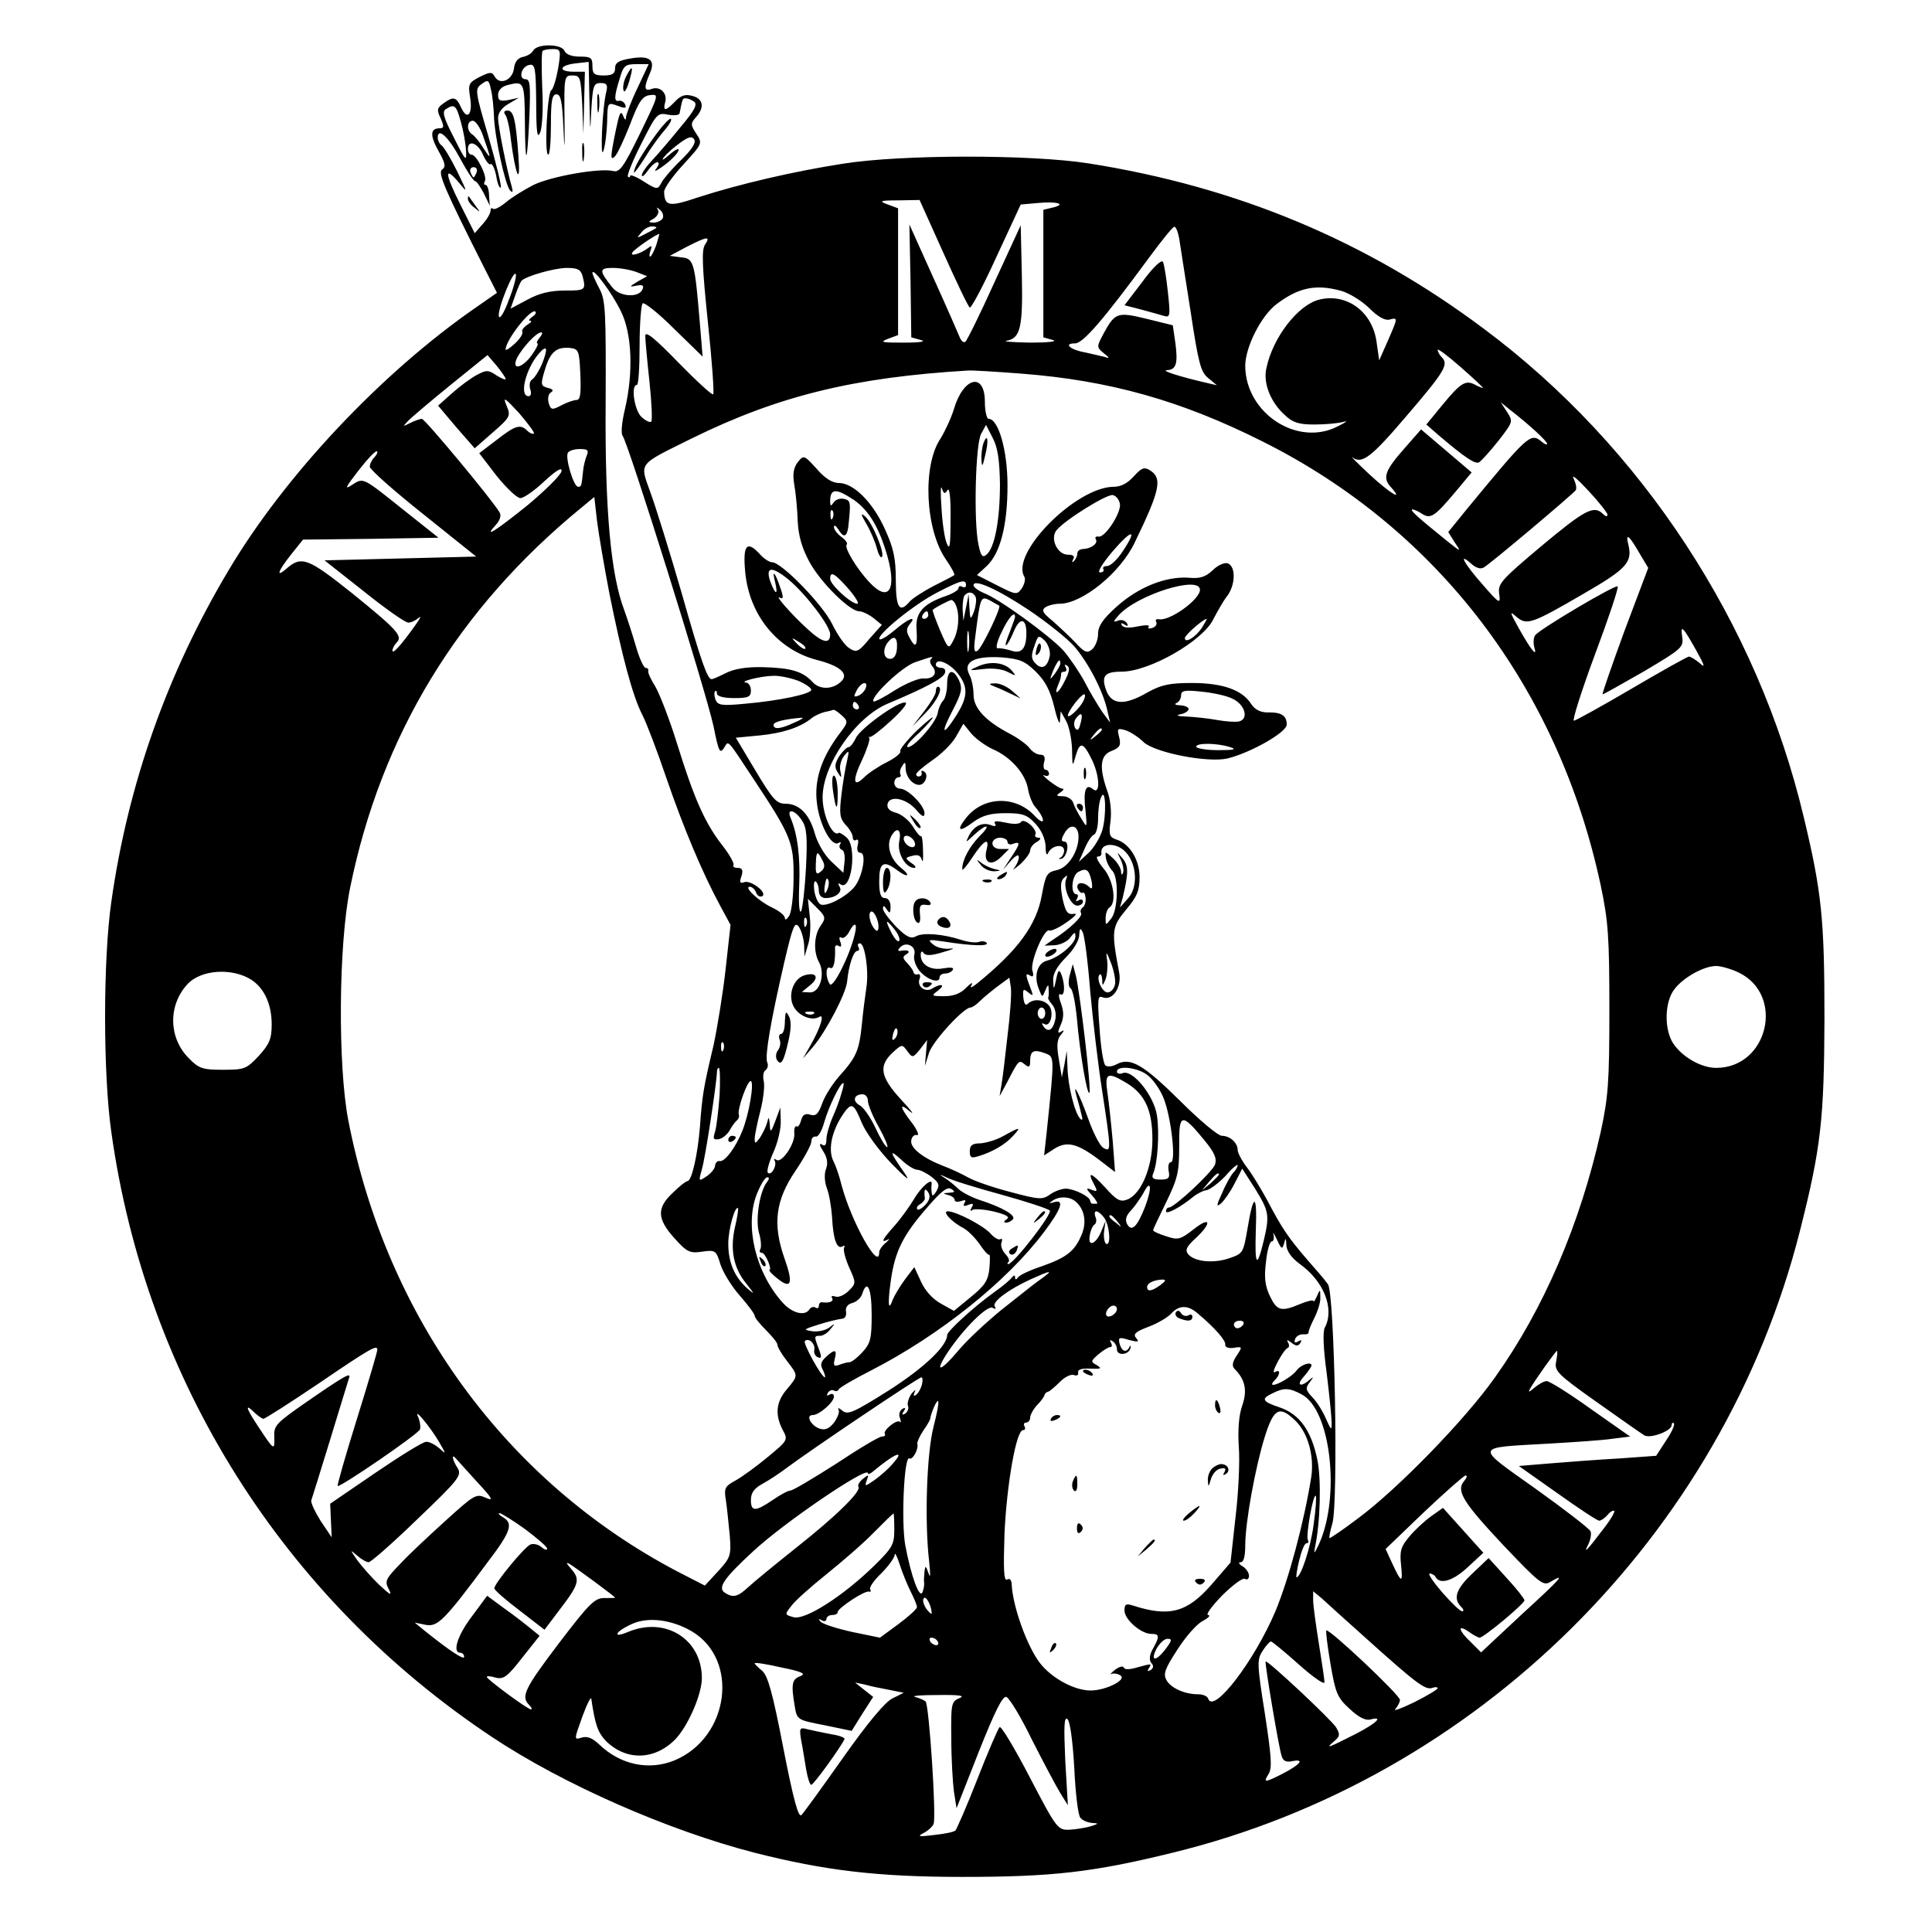 <?xml version="1.0" standalone="no"?>
<!DOCTYPE svg PUBLIC "-//W3C//DTD SVG 20010904//EN"
 "http://www.w3.org/TR/2001/REC-SVG-20010904/DTD/svg10.dtd">
<svg version="1.0" xmlns="http://www.w3.org/2000/svg"
 width="512pt" height="512pt" viewBox="0 0 512 512"
 preserveAspectRatio="xMidYMid meet">
<g transform="translate(0,512) scale(0.1,-0.1)"
fill="#000000" stroke="none">
<path d="M1413 4986 c-4 -8 -17 -15 -28 -17 -13 -3 -21 -13 -23 -31 -4 -30
-37 -45 -51 -21 -7 13 -12 13 -40 -1 -29 -15 -31 -19 -25 -55 7 -45 -8 -61
-24 -26 -13 29 -21 30 -47 11 -17 -12 -18 -18 -7 -40 9 -21 9 -26 -3 -26 -25
0 -26 -19 -3 -60 18 -32 20 -42 10 -49 -13 -8 6 -52 112 -262 l33 -65 -56 -39
c-250 -173 -506 -445 -655 -696 -163 -273 -267 -568 -311 -879 -22 -153 -22
-456 0 -610 92 -658 456 -1236 1010 -1604 188 -125 466 -247 695 -306 185 -47
326 -64 550 -64 237 0 346 12 557 64 809 197 1459 842 1663 1648 56 221 64
296 65 562 0 264 -7 335 -55 535 -122 513 -429 982 -848 1294 -311 233 -654
376 -1047 438 -153 24 -497 24 -652 -1 -129 -20 -275 -54 -383 -89 -77 -26
-89 -24 -90 15 0 9 23 42 51 72 51 56 51 56 34 82 -15 23 -15 27 -1 43 24 26
20 50 -10 57 -18 5 -30 1 -45 -15 -25 -26 -33 -27 -26 -1 6 23 -14 43 -37 34
-19 -7 -20 5 -4 41 16 36 0 49 -51 40 -31 -5 -41 -11 -41 -26 0 -14 -7 -19
-30 -19 -25 0 -30 4 -30 25 0 22 -4 25 -34 25 -21 0 -36 6 -40 15 -7 19 -72
20 -83 1z m66 -48 c-5 -28 -13 -54 -18 -57 -11 -7 -19 -171 -8 -171 4 0 7 36
7 80 0 64 3 80 15 80 11 0 15 -19 18 -87 3 -69 4 -64 3 25 -1 109 -1 112 21
112 21 0 22 -5 26 -77 l3 -78 2 83 2 82 -30 0 c-42 0 -38 17 5 22 l35 4 2
-101 c2 -88 2 -91 5 -27 4 65 6 72 25 72 16 0 19 -5 15 -22 -11 -42 -17 -185
-8 -158 5 14 9 49 10 77 1 52 1 52 27 43 20 -8 25 -7 21 2 -2 7 -10 12 -16 11
-14 -4 -14 10 1 58 10 35 15 39 44 39 l33 0 -29 -62 c-17 -35 -30 -70 -31 -78
0 -10 -3 -9 -8 4 -6 15 -10 5 -19 -39 -15 -73 -15 -82 -2 -69 6 6 24 44 40 85
23 61 33 75 53 77 24 3 23 1 -27 -102 -44 -90 -54 -104 -72 -99 -36 8 -162
-14 -210 -37 -25 -13 -58 -33 -73 -46 -16 -13 -31 -21 -35 -17 -3 3 -6 1 -6
-5 0 -7 -9 -23 -21 -36 l-21 -24 -38 76 c-42 83 -43 105 -3 57 23 -28 22 -26
-6 32 -17 34 -35 64 -41 68 -5 3 -10 13 -10 20 0 29 29 2 60 -56 17 -32 35
-59 39 -59 4 0 14 -15 23 -32 l16 -33 -2 27 c0 16 -5 28 -9 28 -5 0 -5 4 -2
10 7 12 -22 70 -35 70 -6 0 -10 7 -10 15 0 26 27 16 40 -15 7 -16 16 -28 20
-25 4 3 11 -11 15 -31 3 -20 9 -34 12 -31 3 3 -12 63 -32 133 -36 123 -37 128
-19 141 17 13 20 11 25 -14 4 -15 7 -47 8 -69 1 -53 30 -186 43 -199 7 -7 8
-3 4 11 -12 40 -36 159 -36 181 0 14 10 28 28 38 l27 16 -27 -6 c-23 -4 -28
-2 -28 14 0 11 9 21 23 25 46 12 47 11 48 -96 1 -124 6 -118 12 15 3 80 2 97
-10 97 -20 0 -12 34 10 38 15 3 17 -7 18 -100 0 -81 3 -98 11 -78 5 14 8 65 5
117 -2 51 -2 95 1 98 3 3 15 5 27 5 21 0 22 -3 14 -52z m360 -87 c10 -7 3 -22
-34 -66 -26 -32 -60 -72 -76 -89 -16 -17 -29 -35 -28 -41 0 -5 7 0 16 13 8 12
20 22 25 22 6 0 4 -8 -3 -17 -8 -10 1 -6 20 8 19 14 37 32 39 40 3 8 -8 3 -24
-11 -16 -14 -22 -17 -15 -7 8 10 27 27 44 39 22 16 31 18 37 8 5 -8 -7 -27
-35 -54 -23 -22 -47 -50 -52 -60 -10 -19 -12 -19 -47 3 -20 13 -36 19 -36 15
0 -4 -3 -5 -6 -2 -3 3 13 43 36 88 40 79 42 82 71 76 16 -3 30 -1 30 4 1 6 3
15 4 20 1 6 3 12 4 15 2 7 14 6 30 -4z m-618 -53 c7 -24 13 -58 14 -77 2 -31
-1 -28 -32 34 -28 54 -32 70 -21 76 22 14 27 11 39 -33z m58 -35 c23 -65 24
-69 3 -37 -11 18 -25 35 -31 38 -15 10 -14 36 2 36 7 0 19 -17 26 -37z m-16
-100 c-3 -7 -6 -13 -8 -13 -2 0 -5 6 -8 13 -3 8 1 14 8 14 7 0 11 -6 8 -14z
m1237 -213 c35 -78 66 -143 70 -145 4 -2 36 58 71 135 l64 138 45 4 c51 5 78
-3 40 -12 l-25 -6 0 -169 0 -169 25 -7 c14 -4 -12 -7 -60 -7 -47 1 -75 3 -62
5 36 7 43 34 40 174 l-3 132 -70 -152 c-38 -84 -73 -155 -77 -157 -5 -3 -11 3
-15 13 -4 10 -35 81 -70 158 l-63 140 3 -150 2 -149 25 -7 c16 -4 -1 -7 -45
-7 -58 0 -65 1 -42 10 l27 10 0 168 0 168 -27 10 c-25 9 -22 11 28 11 l56 1
63 -140z m-744 91 c-4 -6 -15 -11 -24 -11 -15 1 -15 2 1 11 9 6 14 16 11 22
-5 9 -4 9 6 0 7 -6 9 -16 6 -22z m-17 -25 c-2 -2 -15 -9 -29 -16 -23 -12 -24
-12 -11 3 7 10 20 17 29 17 8 0 13 -2 11 -4z m1386 -28 c3 -18 16 -105 30
-192 21 -139 27 -162 47 -178 l23 -19 -30 7 c-69 16 -119 32 -103 33 25 1 30
17 23 71 l-7 48 -69 17 c-78 19 -84 17 -115 -40 -18 -34 -18 -35 1 -51 16 -12
16 -15 3 -10 -9 2 -33 8 -52 12 -40 7 -59 24 -27 24 21 0 74 61 196 227 33 45
63 82 67 82 4 1 10 -14 13 -31z m-1386 -18 c-6 -16 -13 -30 -16 -30 -3 0 -2 7
1 16 5 13 3 14 -6 7 -21 -16 -50 -24 -42 -12 5 9 64 49 71 49 1 0 -3 -13 -8
-30z m129 1 c-9 -14 -7 -60 8 -205 11 -103 17 -189 14 -191 -4 -2 -45 36 -93
85 -62 64 -87 84 -87 70 0 -10 5 -65 11 -120 6 -56 8 -104 5 -107 -3 -4 -15 2
-26 12 -19 18 -29 85 -12 85 4 0 7 47 7 104 0 57 4 108 8 112 4 4 42 -26 83
-67 l76 -74 -7 85 c-14 167 -16 175 -50 178 l-30 4 45 24 c55 28 64 29 48 5z
m-324 -83 c9 -37 8 -38 -48 -38 -37 0 -67 -7 -98 -24 l-45 -24 12 34 c6 18 14
36 17 40 14 13 85 33 119 34 30 0 38 -4 43 -22z m143 11 l28 -11 -25 -14 c-23
-14 -23 -15 -3 -11 15 3 20 1 16 -9 -9 -24 -60 -21 -80 4 -36 45 -36 52 1 52
19 0 47 -5 63 -11z m-339 -75 c-12 -33 -24 -52 -26 -42 -4 19 40 127 45 111 2
-6 -6 -37 -19 -69z m297 -28 c30 -59 34 -163 11 -261 -8 -33 -11 -64 -6 -70
15 -19 221 -677 241 -770 14 -70 17 -74 29 -55 11 18 6 23 78 -86 98 -148 106
-167 105 -260 0 -44 -5 -89 -11 -100 -6 -10 -12 -14 -12 -7 0 7 -15 19 -34 28
-36 17 -76 55 -59 55 6 0 14 -7 17 -16 3 -8 10 -12 16 -9 15 9 -31 44 -48 37
-11 -4 -13 0 -7 16 5 16 2 22 -10 22 -9 0 -14 3 -11 8 2 4 -11 28 -30 52 -46
59 -75 125 -119 267 -20 65 -47 134 -58 153 -12 19 -21 38 -19 43 1 4 -2 7 -7
7 -5 0 -17 26 -26 58 -9 31 -23 74 -31 96 -35 92 -51 261 -49 545 1 247 0 276
-17 307 -10 19 -18 37 -18 41 1 15 51 -52 75 -101z m1910 53 c21 -6 55 -27 74
-46 22 -22 41 -33 53 -30 23 6 23 6 -4 -56 l-23 -52 -7 49 c-11 80 -79 130
-152 112 -56 -14 -123 -100 -140 -182 -9 -39 11 -90 49 -124 21 -20 37 -25 78
-25 29 0 63 3 77 7 14 4 7 -1 -15 -12 -107 -55 -244 35 -245 160 0 50 42 133
83 164 58 44 104 54 172 35z m-2145 -69 c-8 -6 -10 -10 -5 -10 6 0 2 -5 -8
-11 -9 -6 -15 -14 -13 -18 3 -5 -6 -19 -19 -31 -14 -13 -25 -20 -25 -16 0 25
68 111 79 100 3 -3 -1 -9 -9 -14z m20 -55 c-7 -8 -9 -15 -6 -15 4 0 -2 -13
-14 -30 -26 -37 -57 -43 -39 -7 14 26 50 66 63 66 5 1 3 -6 -4 -14z m7 -68
c-8 -19 -20 -38 -26 -42 -7 -4 -9 -15 -6 -26 4 -11 2 -19 -4 -19 -26 0 -8 72
27 113 22 25 25 15 9 -26z m101 -29 c2 -51 0 -68 -10 -68 -7 0 -25 -6 -40 -14
-25 -13 -28 -13 -34 6 -3 12 -1 24 6 28 8 5 5 9 -8 12 -19 5 -20 9 -8 48 14
47 30 61 66 58 24 -3 25 -7 28 -70z m2392 -36 c0 -1 -9 2 -20 8 -26 14 -39 6
-89 -55 l-41 -50 32 -28 c73 -62 98 -78 108 -72 6 4 29 29 51 57 39 50 39 51
23 76 l-17 26 26 -21 c49 -38 97 -82 97 -89 0 -4 -7 -1 -15 6 -29 24 -36 17
-200 -182 l-47 -58 17 -27 c18 -27 18 -27 -21 4 -78 63 -99 82 -91 83 4 0 16
-5 26 -12 23 -14 33 -7 91 62 l40 48 -67 57 -67 57 -43 -49 c-53 -60 -60 -79
-37 -104 36 -40 -3 -16 -57 34 -30 28 -51 49 -45 45 25 -19 50 0 142 108 102
119 114 138 95 157 -6 6 -11 15 -11 20 0 4 27 -16 60 -45 33 -29 60 -54 60
-56z m-2590 24 c0 -4 -11 1 -24 9 -22 15 -27 15 -53 1 -15 -8 -45 -30 -65 -48
l-37 -33 48 -57 49 -56 48 42 c47 41 48 44 36 72 -10 24 -4 20 33 -20 24 -28
42 -52 40 -55 -3 -2 -11 1 -17 7 -19 19 -32 15 -82 -24 l-46 -35 46 -60 c26
-32 54 -59 63 -59 9 0 38 20 64 45 33 30 47 38 45 26 -2 -10 -42 -50 -90 -90
-87 -70 -118 -89 -84 -52 11 12 15 25 10 33 -20 34 -198 248 -206 248 -5 0
-19 -5 -31 -11 -20 -10 -20 -10 -7 4 8 9 59 52 113 96 l99 80 24 -28 c13 -16
24 -32 24 -35z m1365 14 c236 -18 426 -72 641 -180 464 -232 784 -652 896
-1176 20 -95 23 -136 23 -329 0 -194 -3 -232 -23 -325 -55 -245 -151 -469
-280 -650 -79 -112 -256 -294 -362 -373 -41 -31 -76 -55 -77 -53 -1 1 2 19 8
39 16 57 6 612 -12 634 -7 10 -32 39 -54 64 -51 59 -69 86 -106 157 -17 31
-41 71 -55 89 -13 17 -24 38 -24 45 0 20 -21 38 -42 38 -10 0 -59 41 -109 91
-98 97 -133 118 -169 99 -13 -7 -26 -8 -31 -3 -5 5 -12 49 -15 97 -6 79 -5 89
8 83 27 -10 51 27 44 65 -21 111 -20 121 18 167 29 34 36 51 36 86 0 46 -26
89 -61 100 -19 6 -21 13 -16 49 3 24 0 58 -9 81 -22 63 -18 94 12 105 22 9 25
15 20 36 -6 23 -5 25 16 19 13 -4 35 -18 49 -32 31 -28 170 -55 222 -43 61 15
157 69 157 90 0 24 -15 33 -51 32 -18 0 -33 7 -43 22 -24 38 -76 56 -158 56
-59 0 -81 -5 -117 -25 -62 -36 -96 -33 -110 7 -13 37 -3 48 41 48 74 0 217 82
244 140 10 19 25 46 35 59 23 29 25 79 3 88 -8 3 -26 -4 -40 -18 -19 -18 -34
-23 -64 -20 -61 4 -133 -25 -190 -76 -37 -33 -50 -52 -50 -73 0 -15 -7 -33
-16 -41 -13 -11 -20 -8 -43 17 -15 16 -43 42 -61 58 -27 22 -31 29 -19 37 8 5
24 9 37 9 60 0 161 82 199 162 68 140 74 171 40 192 -15 9 -22 6 -42 -16 -16
-18 -34 -28 -53 -28 -100 0 -276 -177 -237 -239 3 -6 0 -19 -7 -30 -13 -18
-15 -18 -66 8 l-53 27 26 24 c36 34 55 108 55 214 0 92 -24 176 -50 176 -5 0
-10 20 -10 45 0 80 -57 66 -82 -19 -7 -23 -23 -58 -36 -79 -48 -72 -40 -241
15 -320 14 -20 24 -39 22 -41 -2 -2 -27 -15 -55 -29 -27 -14 -56 -33 -63 -41
-27 -32 -37 -18 -37 57 0 57 -6 85 -29 135 -32 71 -83 122 -122 122 -17 0 -37
12 -59 38 -33 36 -34 37 -50 17 -11 -15 -14 -31 -9 -60 4 -22 8 -65 9 -96 2
-39 11 -71 31 -108 30 -55 107 -131 132 -131 8 0 25 -8 38 -18 l22 -18 -33
-37 c-29 -35 -34 -37 -53 -25 -12 7 -32 36 -46 65 -26 52 -134 163 -159 163
-7 0 -21 9 -31 20 -36 40 -47 26 -40 -47 11 -114 86 -205 190 -232 59 -15 83
-35 67 -54 -21 -24 -59 -27 -79 -4 -26 28 -57 37 -132 39 -44 1 -77 -5 -98
-16 -18 -9 -34 -16 -37 -16 -11 0 -27 43 -80 230 -31 107 -68 226 -82 264 -29
82 -36 72 111 145 228 112 428 161 730 179 11 1 74 -3 140 -8z m-55 -293 c0
-95 -14 -170 -36 -187 -10 -9 -15 -3 -21 27 -13 60 -8 265 7 293 l13 24 18
-35 c13 -25 18 -57 19 -122z m-1658 71 c-7 -7 -12 -18 -12 -25 0 -7 63 -63
141 -125 l141 -113 -201 -5 -201 -5 104 -82 c57 -46 110 -83 118 -83 8 0 20 6
28 13 7 6 4 -1 -8 -18 -39 -55 -62 -80 -62 -69 0 5 5 15 11 21 17 17 3 33
-118 131 -118 94 -134 100 -175 64 -28 -24 -21 -5 13 38 l32 40 180 2 179 3
-88 70 c-114 91 -110 90 -141 70 -21 -14 -18 -7 17 38 24 31 46 54 49 51 3 -2
-1 -10 -7 -16z m563 5 c-4 -10 -9 -29 -10 -43 -4 -38 -4 -40 -13 -40 -12 0
-35 78 -27 90 3 6 18 10 32 10 20 0 24 -3 18 -17z m2705 -157 c0 -6 -5 -5 -12
2 -24 24 -48 11 -163 -85 -107 -90 -116 -100 -112 -127 4 -28 1 -27 -44 25
-48 54 -67 88 -30 55 12 -11 25 -15 33 -10 19 11 237 195 244 205 3 5 0 19 -6
31 -6 13 11 -2 39 -32 28 -30 51 -59 51 -64z m-1749 65 c5 9 9 -20 8 -76 0
-71 -2 -85 -10 -65 -6 14 -12 57 -14 95 -3 39 -2 61 1 51 5 -15 8 -16 15 -5z
m-248 -26 c40 -28 67 -73 89 -150 25 -90 2 -122 -48 -68 -34 36 -68 93 -60
100 3 3 -3 12 -14 20 -11 8 -20 20 -20 26 0 7 5 4 11 -5 14 -24 23 -22 27 5 7
67 7 71 -12 75 -10 2 -22 -2 -27 -10 -7 -10 -9 -10 -9 3 0 35 15 36 63 4z
m705 -11 c3 -24 -40 -90 -57 -86 -7 1 -10 -2 -7 -7 7 -11 -12 -25 -34 -26 -8
0 -15 -5 -15 -12 0 -6 -4 -15 -9 -20 -5 -5 -6 -3 -2 5 5 8 0 12 -14 12 -28 0
-48 43 -30 65 22 27 133 96 149 93 9 -2 17 -12 19 -24z m-1353 -237 c33 -164
61 -270 87 -321 11 -21 40 -97 64 -168 45 -131 96 -253 144 -341 l26 -48 -13
-117 c-7 -64 -22 -155 -32 -202 -27 -113 -30 -133 -36 -215 -6 -76 -22 -145
-33 -145 -4 0 -22 -14 -39 -31 -43 -40 -42 -69 4 -120 33 -37 41 -41 74 -36
35 5 37 3 48 -33 6 -20 29 -58 51 -83 22 -25 40 -49 40 -54 0 -5 14 -22 30
-38 16 -16 30 -33 30 -38 0 -6 11 -25 25 -43 31 -40 31 -39 0 -76 -28 -33 -32
-66 -11 -107 15 -27 14 -28 -39 -72 -29 -24 -67 -52 -85 -62 -29 -16 -32 -20
-26 -55 3 -20 7 -62 10 -92 4 -52 2 -58 -31 -94 l-35 -38 -72 37 c-454 238
-771 672 -873 1196 -28 146 -26 466 5 617 82 403 286 739 612 1006 l35 29 7
-62 c4 -33 19 -121 33 -194z m592 201 c-3 -8 -6 -5 -6 6 -1 11 2 17 5 13 3 -3
4 -12 1 -19z m769 -88 c-14 -22 -33 -40 -42 -40 -8 0 -13 -4 -10 -8 3 -5 -1
-9 -9 -9 -8 0 6 23 32 54 52 61 69 63 29 3z m1371 -10 l21 -35 -63 -167 c-34
-93 -60 -168 -58 -168 3 0 52 28 110 61 99 59 105 63 101 91 -5 34 1 29 38
-37 22 -40 24 -47 8 -32 -11 9 -24 17 -28 17 -4 0 -72 -38 -152 -85 -80 -47
-149 -85 -153 -85 -5 0 20 79 56 176 36 96 63 177 60 180 -5 6 -210 -115 -219
-130 -4 -6 -5 -20 -2 -31 9 -29 -8 -9 -41 50 -24 43 -25 47 -7 31 28 -24 40
-20 176 59 118 68 133 85 121 133 -8 32 3 23 32 -28z m-2256 -67 c46 -39 109
-122 109 -144 0 -27 -20 -23 -60 14 -42 38 -90 93 -73 83 9 -5 10 1 1 26 -14
42 -23 51 -14 16 9 -37 1 -36 -13 2 -13 39 5 40 50 3z m158 -24 c18 -21 29
-39 23 -39 -17 0 -72 51 -72 66 0 22 12 15 49 -27z m311 10 c0 -5 -4 -7 -10
-4 -5 3 -10 2 -10 -4 0 -5 -15 -14 -32 -20 -62 -21 -83 -45 -79 -90 3 -45 -3
-51 -19 -20 -9 15 -8 24 1 35 20 24 -4 15 -40 -16 -19 -16 -37 -27 -40 -24
-10 10 92 93 153 124 64 33 76 36 76 19z m167 -66 c46 -31 99 -73 119 -95 37
-42 78 -120 89 -173 l7 -30 -22 30 c-11 17 -32 51 -45 77 -14 26 -39 63 -56
83 -35 39 -172 139 -213 154 -14 6 -26 15 -26 20 0 18 63 -10 147 -66z m453
54 c0 -26 -81 -84 -109 -78 -7 1 -10 -2 -7 -7 3 -6 -1 -13 -10 -16 -8 -3 -13
-2 -10 3 4 5 -9 5 -29 1 -22 -5 -38 -4 -42 3 -4 6 -1 7 7 2 9 -6 11 -4 6 4 -5
7 -15 10 -24 6 -13 -5 -12 -2 3 15 49 54 215 106 215 67z m-594 -20 c2 -7 0
-24 -5 -38 -9 -23 -10 -22 -12 11 l-2 35 -7 -35 -7 -35 -2 31 c0 17 2 34 6 37
10 11 23 8 29 -6z m62 -22 c6 -5 -46 -113 -58 -120 -9 -5 -10 5 -5 41 13 103
14 105 38 93 12 -7 23 -13 25 -14z m-114 -1 c10 -25 6 -67 -8 -92 -12 -23 -13
-23 -35 28 -12 29 -21 53 -19 54 9 8 44 25 49 26 4 0 10 -7 13 -16z m-74 -24
c0 -5 -5 -10 -11 -10 -5 0 -7 5 -4 10 3 6 8 10 11 10 2 0 4 -4 4 -10z m230 -5
c0 -3 -7 -21 -14 -40 -8 -19 -13 -35 -10 -35 3 0 12 16 20 35 16 40 34 38 34
-3 0 -41 -13 -56 -41 -46 -13 4 -29 7 -35 6 -6 -1 -2 18 10 42 18 39 36 59 36
41z m495 -29 c-17 -25 -45 -42 -45 -27 0 8 48 50 58 51 1 0 -5 -11 -13 -24z
m-618 -58 c-2 -13 -4 -3 -4 22 0 25 2 35 4 23 2 -13 2 -33 0 -45z m215 -16
c-6 -30 -21 -38 -38 -20 -11 11 -12 21 -3 45 10 30 11 31 28 15 9 -10 15 -27
13 -40z m-648 19 c-2 -3 -12 3 -22 13 -16 17 -16 18 5 5 12 -7 20 -15 17 -18z
m243 1 c-1 -18 -8 -28 -18 -28 -18 0 -21 25 -6 44 16 20 26 14 24 -16z m90
-29 c-4 -3 -2 -12 4 -19 15 -18 3 -34 -24 -32 -12 1 -46 -13 -75 -31 -29 -19
-55 -32 -57 -30 -10 11 75 92 110 104 47 16 51 17 42 8z m278 -33 c25 -25 38
-49 49 -94 8 -34 15 -50 15 -36 l2 25 14 -25 c8 -14 15 -47 16 -75 1 -49 1
-49 10 -17 11 38 20 35 43 -12 21 -44 22 -94 2 -77 -19 16 -26 -5 -19 -60 4
-43 4 -44 -11 -19 -9 14 -19 33 -22 43 -3 9 -16 17 -28 17 -17 0 -18 2 -6 10
8 5 11 10 5 10 -5 0 -21 10 -35 21 -14 11 -19 18 -12 14 6 -3 12 -1 12 4 0 6
-4 11 -9 11 -5 0 -7 9 -4 20 4 14 0 20 -10 20 -9 0 -22 8 -29 18 -7 9 -30 26
-51 37 -65 34 -97 68 -97 104 0 18 -5 42 -11 53 -18 34 13 50 84 46 49 -4 62
-9 92 -38z m-209 -2 c31 -38 30 -64 -3 -116 -36 -56 -41 -46 -7 18 22 43 25
55 16 76 -16 34 -32 30 -32 -9 0 -18 -5 -38 -10 -43 -6 -6 -13 -21 -15 -34 -5
-26 -62 -90 -79 -90 -6 1 3 13 19 28 17 15 37 36 45 47 8 11 -9 -2 -38 -29
-28 -27 -49 -53 -46 -57 2 -5 -14 -18 -36 -29 -22 -11 -49 -29 -60 -40 -29
-29 -32 -9 -5 47 13 28 21 54 19 57 -2 3 -2 5 1 3 3 -2 28 17 55 42 28 25 46
47 40 49 -17 6 -120 -68 -132 -94 -6 -13 -15 -24 -19 -24 -5 0 -16 -11 -25
-24 -12 -20 -13 -29 -4 -43 10 -16 11 -16 7 4 -3 12 2 30 10 40 13 16 14 15 8
-12 -4 -16 -11 -57 -15 -90 -6 -51 -5 -63 11 -81 11 -11 19 -26 19 -33 0 -7 4
-10 9 -7 5 4 7 -3 4 -14 -3 -12 0 -20 7 -20 18 0 5 -67 -17 -92 -24 -27 -72
-51 -88 -45 -7 3 -14 19 -17 36 -2 16 -1 28 4 25 4 -3 8 -14 8 -25 0 -11 7
-19 18 -19 26 0 46 16 37 30 -5 9 -4 11 3 6 29 -18 44 102 15 125 -9 8 -18 13
-20 12 -16 -13 -43 46 -43 94 0 86 87 212 172 248 100 42 147 67 152 81 3 8
-1 14 -9 14 -8 0 -15 4 -15 8 0 19 33 7 56 -20z m274 24 c0 -5 -7 -17 -15 -28
-14 -18 -14 -17 -4 9 12 27 19 34 19 19z m12 -46 c-17 -35 -31 -42 -17 -9 5
10 7 21 7 26 -1 4 3 7 9 7 5 0 7 5 3 12 -4 7 -3 8 4 4 8 -5 6 -17 -6 -40z
m-707 0 c19 -8 35 -19 35 -24 0 -11 -84 -29 -176 -37 -62 -6 -72 -4 -78 11 -3
9 -4 19 -1 22 3 3 5 0 5 -6 0 -7 17 -12 45 -12 38 0 45 3 45 20 0 11 -6 20
-12 21 -23 2 36 17 70 18 18 1 48 -6 67 -13z m179 -20 c-3 -8 -12 -17 -20 -20
-12 -4 -12 -2 -4 14 12 23 32 27 24 6z m973 -28 c33 -16 43 -54 16 -60 -10 -2
-36 0 -58 4 -22 4 -58 8 -80 9 -24 1 -31 3 -17 6 12 2 22 9 22 14 0 5 -10 9
-22 10 -13 0 -17 3 -10 6 6 2 12 12 12 20 0 13 9 15 55 10 30 -3 67 -11 82
-19z m-396 -6 c-11 -21 -41 -48 -41 -38 0 11 34 55 43 56 4 0 3 -8 -2 -18z
m-596 -12 c3 -5 1 -10 -4 -10 -6 0 -11 5 -11 10 0 6 2 10 4 10 3 0 8 -4 11
-10z m-44 -26 c17 -16 17 -18 -6 -48 -48 -64 -68 -123 -60 -185 7 -58 39 -116
57 -105 6 4 8 2 4 -4 -3 -5 -1 -12 5 -14 6 -2 9 -16 7 -32 l-3 -29 -32 30
c-18 17 -36 48 -43 72 -14 52 -41 81 -78 81 -24 0 -34 11 -80 88 l-52 87 63 6
c61 6 107 21 137 45 8 7 24 14 35 17 11 2 22 5 24 6 3 0 12 -6 22 -15z m632
-23 c-4 -16 -8 -19 -14 -10 -4 7 -3 19 3 26 14 18 19 12 11 -16z m-758 4 c-36
-17 -55 -19 -55 -6 0 8 27 15 75 19 6 0 -3 -6 -20 -13z m525 -70 c47 -20 86
-63 94 -104 3 -19 12 -42 20 -50 28 -33 26 -53 -2 -23 -51 55 -137 52 -182 -6
-27 -34 -18 -39 20 -10 24 17 45 23 85 23 45 0 57 -4 79 -28 16 -17 26 -40 27
-60 0 -20 3 -26 7 -17 9 20 42 25 42 6 0 -8 -5 -17 -10 -19 -6 -3 -5 -4 2 -3
16 3 24 46 8 46 -8 0 -8 6 0 20 14 27 35 25 38 -2 3 -40 -26 -88 -58 -94 -26
-6 -29 -12 -39 -66 -14 -79 -63 -146 -170 -233 -16 -13 -22 -15 -16 -5 4 8 -2
5 -14 -7 -15 -16 -34 -23 -58 -23 -35 0 -36 1 -17 15 21 16 8 20 -16 5 -18
-11 -41 6 -33 26 3 8 1 14 -5 12 -5 -2 -10 1 -11 5 0 4 -8 15 -16 24 -13 13
-14 18 -3 24 13 8 4 13 -17 9 -6 -1 -6 3 1 10 16 16 43 2 37 -20 -3 -11 3 -29
13 -42 20 -24 54 -36 54 -18 0 5 6 10 14 10 8 0 18 4 21 10 4 6 -6 7 -24 4
-34 -7 -61 9 -61 35 0 10 3 12 8 5 5 -7 20 -7 52 3 25 7 33 11 18 9 -16 -2
-36 3 -45 11 -16 13 -13 14 27 8 76 -12 120 -13 115 -4 -3 4 -12 6 -20 3 -8
-3 -29 -1 -47 5 -49 16 -101 20 -120 10 -14 -8 -26 -2 -53 25 -19 20 -35 41
-35 48 0 9 3 9 10 -2 8 -12 10 -11 10 8 0 13 -6 22 -15 22 -11 0 -15 12 -15
45 0 49 11 56 46 30 29 -22 40 -18 12 5 -28 22 -40 59 -26 84 15 27 28 18 21
-14 -6 -31 17 -70 40 -70 6 0 3 6 -8 13 -17 13 -17 14 3 19 14 4 22 1 25 -11
3 -9 4 3 3 26 0 22 -3 39 -5 37 -2 -2 -12 9 -22 26 -10 16 -30 32 -44 36 -17
4 -25 12 -23 23 5 24 49 16 76 -15 16 -19 22 -21 22 -9 0 20 -44 65 -65 65 -8
0 -15 7 -15 15 0 8 5 15 11 15 5 0 8 4 5 8 -2 4 -1 14 5 22 7 12 9 11 9 -5 0
-23 18 -45 36 -45 16 0 26 28 13 35 -5 4 -8 3 -7 -2 2 -4 0 -9 -4 -10 -5 -2
-9 0 -10 4 -2 4 17 20 41 37 24 16 53 44 64 63 l20 35 21 -26 c12 -14 37 -32
56 -41z m290 51 c0 -2 -8 -10 -17 -17 -16 -13 -17 -12 -4 4 13 16 21 21 21 13z
m340 -46 c19 -6 10 -8 -32 -8 -32 0 -58 5 -58 9 0 11 56 10 90 -1z m-339 -221
c-6 -19 -22 -46 -36 -59 l-26 -24 15 34 c8 19 19 36 25 38 6 2 11 21 11 42 0
21 3 47 8 57 12 30 15 -47 3 -88z m-796 27 c13 -19 15 -44 11 -125 -3 -56 -9
-108 -13 -116 -5 -7 -7 23 -5 68 3 75 -4 135 -23 180 -11 26 12 21 30 -7z
m299 -68 c-3 -5 -12 -4 -20 3 -7 6 -11 15 -8 21 3 5 12 4 20 -3 7 -6 11 -15 8
-21z m560 -17 c29 -32 32 -92 6 -121 l-22 -25 7 25 c16 66 16 86 0 105 -16 19
-16 19 -5 -3 6 -13 9 -28 6 -35 -2 -7 -5 -6 -5 4 -1 9 -10 24 -22 35 -21 19
-21 19 -18 -1 2 -11 10 -26 17 -33 17 -18 15 -103 -3 -126 -15 -19 -15 -19
-15 1 0 12 5 25 10 28 20 12 11 73 -16 104 -14 17 -21 31 -15 31 6 0 10 3 10
8 -5 29 40 31 65 3z m-805 -20 c8 -14 7 -22 -4 -31 -11 -9 -14 -6 -13 19 1 36
4 38 17 12z m714 -57 c3 -18 1 -22 -6 -15 -16 16 -37 13 -31 -4 4 -8 9 -13 13
-11 4 3 7 -4 8 -14 1 -11 -3 -22 -8 -25 -5 -4 -7 -10 -4 -15 5 -8 -29 -41 -74
-70 l-23 -16 27 1 c15 1 34 10 41 20 12 16 14 16 14 3 0 -19 -44 -56 -76 -64
-25 -7 -35 -40 -21 -75 9 -23 9 -23 17 -4 7 17 9 17 9 3 1 -10 0 -20 -1 -21
-2 -2 3 -11 11 -20 8 -10 11 -27 7 -42 -7 -27 -20 -32 -32 -13 -4 6 -3 8 4 4
16 -9 26 32 12 49 -14 17 -42 19 -56 5 -6 -6 -10 -1 -12 16 -2 23 0 25 13 14
14 -11 14 -10 5 14 -13 34 -13 39 1 30 7 -4 9 0 5 14 -7 22 32 114 45 106 4
-2 25 7 46 22 23 16 30 25 18 22 -16 -2 -21 5 -29 40 -6 31 -6 46 3 55 10 9
11 9 6 -4 -8 -22 12 -69 30 -69 8 0 15 5 15 11 0 5 -5 7 -12 3 -7 -4 -8 -3 -4
4 4 7 3 12 -1 12 -17 0 -13 49 4 59 22 12 29 7 36 -25z m-697 -9 c-1 -8 -5
-17 -8 -21 -5 -4 -4 16 1 34 3 9 9 -1 7 -13z m-21 -108 c-18 -25 -20 -70 -4
-98 16 -31 2 -79 -24 -79 l-22 1 23 19 c24 20 15 35 -17 25 -28 -9 -43 -50
-29 -80 12 -26 48 -42 69 -30 15 10 4 -28 -23 -75 l-20 -35 26 30 c35 41 88
142 91 174 4 43 17 81 27 81 5 0 6 5 3 10 -3 6 -2 10 4 10 13 0 24 -73 17
-117 -3 -21 -9 -65 -12 -98 -7 -68 -14 -86 -59 -136 -18 -20 -39 -53 -46 -73
-10 -28 -17 -35 -32 -30 -13 4 -20 0 -24 -15 -3 -11 -8 -19 -12 -16 -4 2 -7
-6 -6 -18 3 -27 -33 -80 -47 -71 -6 4 -8 3 -5 -2 7 -12 -9 -41 -18 -32 -4 3 3
28 14 53 12 26 21 64 20 84 l-1 36 -13 -35 c-12 -32 -14 -33 -15 -10 -2 21 -3
22 -7 5 -3 -11 -12 -29 -19 -40 -12 -16 -14 -17 -14 -3 0 9 7 43 15 74 8 31
12 67 9 79 -3 13 -1 26 5 29 5 4 8 13 4 21 -6 18 9 107 45 263 23 98 28 111
39 96 7 -10 13 -32 14 -48 l1 -31 9 30 c6 17 8 51 5 76 l-5 47 25 -25 c22 -22
23 -26 9 -46z m152 -11 c-2 -6 -9 -1 -16 12 -6 12 -9 28 -5 34 8 13 27 -28 21
-46z m-190 12 c-3 -8 -6 -5 -6 6 -1 11 2 17 5 13 3 -3 4 -12 1 -19z m246 -41
c-3 -5 -11 4 -19 18 -19 37 -18 42 5 14 11 -13 17 -28 14 -32z m-118 16 c-14
-58 -58 -144 -66 -131 -12 18 -11 50 1 43 9 -5 14 16 13 52 -1 7 4 10 10 6 6
-4 8 0 4 11 -4 10 -3 15 3 11 5 -3 14 4 20 15 15 29 23 25 15 -7z m624 -148
c7 -77 21 -197 32 -267 24 -157 24 -162 3 -150 -9 5 -27 40 -40 77 -23 64 -43
104 -31 60 3 -11 9 -31 12 -45 5 -16 4 -21 -2 -15 -15 15 -33 88 -34 136 l-2
44 -6 -35 -7 -35 -8 48 c-6 35 -5 52 5 64 10 12 10 15 1 9 -9 -6 -10 -2 -1 18
8 18 9 33 1 56 -7 18 -7 28 -2 25 12 -7 13 25 3 52 -6 15 -9 13 -14 -12 -6
-29 -7 -29 -8 -3 -1 17 10 37 34 61 20 20 35 45 35 59 1 18 3 20 9 8 5 -8 14
-78 20 -155z m65 13 c-3 -10 -11 -18 -19 -18 -14 0 -31 37 -21 47 3 4 6 -2 7
-13 0 -18 1 -18 9 1 4 11 6 34 4 50 -4 26 -2 25 11 -9 8 -22 13 -48 9 -58z
m1653 35 c124 -59 79 -253 -59 -253 -40 0 -90 29 -114 65 -24 37 -23 109 3
143 23 31 78 62 111 62 13 0 40 -8 59 -17z m-3940 -20 c34 -23 53 -65 53 -118
0 -38 -6 -52 -34 -83 -33 -35 -38 -37 -95 -37 -54 0 -64 3 -91 31 -53 53 -55
139 -4 195 36 40 120 45 171 12z m2003 -148 c-6 -55 -13 -113 -16 -130 l-5
-30 19 35 c32 62 32 62 48 49 11 -9 14 -7 14 9 0 27 9 32 39 21 26 -10 26 -5
5 -208 l-7 -63 26 17 c34 22 62 15 119 -28 l43 -33 -6 80 c-4 45 -10 102 -14
129 -8 54 -1 58 52 26 48 -30 67 -72 67 -149 0 -74 -30 -145 -67 -159 -18 -7
-28 -2 -59 33 -37 40 -48 43 -28 6 9 -17 8 -19 -7 -13 -16 6 -16 4 1 -15 11
-12 16 -22 13 -22 -4 0 -9 0 -12 0 -3 0 -5 3 -6 8 -1 11 -41 31 -64 32 -11 0
-31 -7 -43 -16 -20 -14 -29 -13 -104 7 -46 12 -96 29 -113 39 -16 9 -46 23
-65 30 -54 21 -89 48 -85 68 1 9 8 16 15 14 7 -2 1 13 -13 32 -33 42 -35 56
-5 30 13 -10 2 4 -25 33 -54 59 -59 88 -22 123 25 23 26 23 39 5 14 -19 15
-19 34 4 l19 25 -3 -35 -3 -34 11 35 c11 32 92 120 110 120 5 0 16 8 26 18 9
9 31 27 47 39 l30 22 4 -27 c2 -15 -2 -72 -9 -127z m100 60 c0 -8 -4 -15 -10
-15 -5 0 -10 7 -10 15 0 8 5 15 10 15 6 0 10 -7 10 -15z m-613 -1 c-3 -3 -12
-4 -19 -1 -8 3 -5 6 6 6 11 1 17 -2 13 -5z m215 -66 c-8 -8 -9 -4 -5 13 4 13
8 18 11 10 2 -7 -1 -18 -6 -23z m-455 -30 c-3 -8 -6 -5 -6 6 -1 11 2 17 5 13
3 -3 4 -12 1 -19z m-10 -120 c-3 -40 -8 -84 -12 -97 -6 -19 -5 -22 10 -20 10
2 23 13 29 24 6 11 15 23 19 26 4 3 7 10 5 15 -5 14 24 94 32 89 9 -5 -5 -87
-22 -130 -17 -44 -47 -85 -61 -82 -6 1 -11 -4 -12 -12 0 -7 -10 -20 -22 -28
-22 -15 -22 -14 -13 18 9 29 40 234 40 259 0 6 2 10 5 10 3 0 4 -33 2 -72z
m1135 52 c14 -11 33 -38 42 -61 20 -51 33 -169 19 -169 -6 0 -8 -10 -6 -23 4
-19 0 -23 -22 -23 -19 0 -24 4 -19 16 12 27 17 108 10 154 -8 53 -65 123 -91
112 -8 -3 -15 -1 -15 4 0 18 57 11 82 -10z m-812 -47 c-4 -16 -15 -45 -24 -65
-9 -21 -16 -47 -16 -58 0 -14 -4 -19 -12 -13 -8 4 -6 -3 3 -17 11 -17 14 -32
8 -48 -5 -13 -4 -33 2 -50 6 -15 12 -49 14 -77 3 -60 13 -87 28 -78 5 3 7 2 4
-3 -3 -6 3 -29 13 -52 19 -42 19 -43 -1 -63 -11 -11 -27 -18 -35 -15 -9 3 -12
1 -9 -4 6 -9 -8 -14 -27 -11 -5 0 -8 -4 -8 -10 0 -5 -4 -8 -9 -4 -5 3 -12 1
-16 -5 -12 -19 -46 -10 -71 18 -71 79 -101 202 -69 286 10 25 22 46 28 46 6 0
6 -4 0 -12 -20 -25 -31 -98 -22 -134 6 -19 7 -39 4 -44 -3 -6 -2 -10 4 -10 9
0 28 -44 20 -46 -2 -1 7 -11 21 -22 37 -30 43 -14 19 53 -32 91 -24 154 29
232 23 34 42 69 42 77 0 9 5 15 12 14 6 -2 16 15 22 37 11 39 42 105 51 105 2
0 0 -12 -5 -27z m70 -20 c0 -10 13 -42 29 -70 16 -29 26 -53 22 -53 -4 0 -18
23 -31 51 -13 28 -32 55 -42 60 -20 11 -15 29 8 29 8 0 14 -8 14 -17z m-16
-59 c11 -26 46 -74 79 -108 38 -39 51 -49 35 -26 -40 57 -43 67 -11 38 16 -16
36 -28 44 -28 7 0 25 -9 38 -19 19 -15 22 -21 13 -37 -9 -15 -12 -15 -13 -4
-1 8 -1 18 0 22 3 19 -28 -7 -47 -40 -12 -20 -35 -52 -52 -71 -32 -36 -37 -46
-17 -36 6 4 4 0 -5 -8 -10 -8 -18 -19 -18 -26 0 -51 -74 81 -100 179 -6 25
-16 53 -21 62 -17 33 -3 89 33 136 16 19 22 15 42 -34z m908 -46 c27 -33 33
-48 28 -64 -8 -21 -108 -114 -122 -114 -5 0 -8 -5 -8 -10 0 -10 39 11 73 39
10 8 26 16 35 17 9 2 32 19 50 38 17 20 32 32 32 28 0 -4 -5 -13 -11 -19 -6
-6 -20 -30 -30 -54 -16 -34 -16 -39 -3 -28 8 7 25 31 36 53 l20 39 34 -53 c37
-60 39 -70 23 -138 -18 -75 -24 -67 -21 26 4 100 -6 103 -22 6 -11 -64 -12
-66 -47 -78 -42 -15 -93 -10 -110 10 -9 11 -5 20 20 43 44 41 39 59 -6 23 -35
-27 -41 -29 -73 -18 -19 6 -35 13 -34 16 0 3 16 36 35 75 30 62 34 79 34 147
-1 89 6 90 67 16z m-538 -144 c65 -18 123 -37 128 -42 8 -8 -96 -142 -110
-142 -3 0 -3 3 1 6 3 4 -1 13 -9 21 -8 9 -13 22 -10 30 3 8 2 12 -3 9 -4 -3
-17 4 -27 16 -20 21 -89 57 -112 58 -17 0 12 -30 42 -45 11 -6 30 -25 42 -42
12 -18 23 -30 25 -28 3 2 3 -14 1 -36 -3 -32 -12 -46 -49 -76 l-45 -37 -34 19
c-22 12 -42 34 -53 58 l-18 39 -25 -33 c-14 -19 -28 -43 -32 -53 -12 -34 -14
-12 -5 52 11 77 33 120 97 193 36 42 53 55 63 48 11 -7 10 -9 -6 -10 -17 -1
-17 -2 -2 -6 9 -2 17 -8 17 -13 0 -5 7 -6 17 -3 11 4 14 3 9 -5 -5 -8 -1 -10
10 -5 13 5 15 3 9 -7 -5 -8 -4 -11 3 -6 6 3 32 1 57 -5 32 -8 42 -14 33 -20
-9 -6 -9 -9 -1 -9 6 0 14 4 18 10 6 10 -30 31 -89 50 -21 7 -46 20 -56 29 -9
9 -25 22 -36 29 -16 10 -15 11 6 1 13 -7 78 -27 144 -45z m576 53 c0 -2 -10
-12 -22 -23 l-23 -19 19 23 c18 21 26 27 26 19z m-195 -84 c-21 -54 -36 -69
-48 -47 -6 11 -3 23 11 37 11 12 25 33 32 45 20 40 24 15 5 -35z m-582 5 c-9
-10 -19 -16 -22 -13 -3 4 0 10 8 14 7 5 12 11 12 15 -3 23 0 30 9 16 6 -10 4
-20 -7 -32z m396 9 c25 -20 32 -56 17 -90 -18 -43 -40 -60 -106 -83 -30 -10
-58 -23 -62 -29 -5 -7 -8 -7 -8 0 0 6 -3 6 -8 0 -4 -6 -25 -24 -48 -40 -54
-39 -124 -103 -124 -113 0 -29 -61 -87 -155 -147 -92 -58 -108 -65 -122 -54
-9 8 -14 9 -11 4 4 -6 -2 -21 -11 -34 -13 -17 -24 -22 -39 -17 -23 8 -38 36
-18 36 17 0 56 34 56 49 0 7 -5 9 -12 5 -7 -4 -8 -3 -4 5 4 6 11 9 16 6 4 -3
10 -2 12 2 1 5 41 28 88 52 181 93 359 236 456 365 47 62 56 89 27 80 -13 -4
-14 -3 -5 3 17 13 44 13 61 0z m-901 -68 c-14 -60 -4 -110 30 -151 22 -28 23
-30 3 -13 -34 30 -51 69 -51 119 0 38 18 102 26 94 1 -2 -2 -24 -8 -49z m978
24 c15 -20 19 -77 5 -69 -4 3 -7 18 -5 33 l4 28 -11 -27 c-14 -35 -37 -45 -31
-12 2 13 8 27 13 29 4 3 6 12 2 20 -7 21 7 19 23 -2z m35 -10 c13 -16 12 -17
-3 -4 -10 7 -18 15 -18 17 0 8 8 3 21 -13z m442 -58 c4 16 5 15 6 -5 1 -16 14
-34 36 -50 64 -46 92 -119 66 -168 -6 -11 -4 -57 5 -122 7 -58 13 -116 13
-130 0 -22 -1 -21 -15 10 -8 19 -24 45 -36 57 -18 19 -19 25 -7 40 11 15 11
16 -1 6 -21 -19 -35 -15 -18 5 8 9 18 22 22 29 9 17 -25 9 -38 -9 -11 -15 -49
-38 -62 -38 -5 0 -3 5 4 12 15 15 16 31 1 22 -7 -4 -3 8 7 27 10 19 22 36 27
37 4 2 4 9 0 15 -4 7 -1 7 9 -1 13 -10 18 -10 24 -1 5 8 3 9 -6 4 -8 -5 -11
-3 -8 6 3 8 12 13 21 13 9 -1 15 1 15 5 -1 3 6 20 15 38 9 18 17 42 16 55 0
22 -1 22 -9 3 -5 -11 -9 -17 -9 -13 -1 4 -17 0 -36 -8 -50 -21 -61 -18 -80 22
-13 28 -15 49 -10 90 3 30 10 54 15 54 5 0 7 8 5 18 -3 9 1 4 9 -13 12 -26 14
-27 19 -10z m-638 -90 c-25 -18 -24 -17 -112 -87 -39 -32 -91 -80 -114 -108
-48 -57 -64 -59 -27 -3 43 64 106 126 119 117 7 -4 10 -3 5 4 -7 12 35 44 96
72 51 23 60 25 33 5z m311 -20 c-23 -17 -36 -19 -36 -6 0 11 18 19 40 20 11 0
10 -3 -4 -14z m-766 -79 c0 -64 -3 -76 -25 -100 -13 -14 -28 -26 -34 -26 -5 0
-17 -3 -27 -7 -14 -5 -16 -2 -12 15 7 26 1 28 -23 6 -14 -13 -16 -21 -8 -35 5
-11 7 -19 5 -19 -9 0 -59 91 -53 96 10 10 28 -7 25 -23 -2 -9 3 -18 10 -20 9
-4 10 1 2 22 -13 34 -13 35 4 35 7 0 20 8 27 18 13 15 12 16 -3 4 -9 -7 -29
-12 -45 -10 -26 4 -24 5 17 18 25 8 52 14 60 15 9 0 14 8 12 19 -2 11 4 20 17
23 11 3 23 14 26 24 13 41 25 15 25 -55z m650 15 c0 -12 -20 -25 -27 -18 -7 7
6 27 18 27 5 0 9 -4 9 -9z m212 -10 c47 -39 77 -74 75 -84 -1 -7 8 -11 22 -9
24 4 24 3 8 -21 -11 -17 -13 -27 -5 -35 28 -28 34 -57 20 -97 -9 -26 -12 -64
-9 -110 3 -38 -1 -123 -9 -188 l-13 -118 -51 -59 c-64 -73 -111 -86 -207 -55
-19 6 -23 4 -23 -13 0 -24 44 -62 71 -62 22 0 23 -6 4 -40 -9 -16 -10 -29 -4
-37 7 -7 6 -14 -2 -19 -8 -4 -9 -3 -5 4 9 14 9 14 -31 3 -20 -6 -33 -6 -35 0
-2 5 -12 2 -23 -6 -11 -9 -15 -14 -10 -11 6 2 17 1 24 -4 19 -11 -38 -40 -79
-40 -43 0 -104 33 -135 74 -34 45 -72 151 -74 209 -1 11 -6 15 -12 11 -9 -5
-10 27 -7 122 6 130 31 274 49 274 6 0 7 5 4 10 -3 6 -1 10 4 10 6 0 11 6 11
13 0 7 8 22 18 33 10 10 19 22 20 27 1 4 5 8 10 9 4 1 18 13 31 26 13 13 29
21 37 18 8 -3 13 0 11 7 -1 8 10 11 33 10 28 -1 31 0 17 9 -17 9 -17 11 4 29
12 10 26 19 31 19 5 0 6 5 2 12 -4 7 -3 8 4 4 7 -4 12 -14 12 -22 0 -18 32
-15 36 4 1 7 0 8 -3 2 -8 -16 -20 -12 -26 9 -4 17 -1 18 25 10 24 -6 28 -6 19
5 -9 10 -2 17 33 30 24 9 51 25 60 35 20 22 43 23 68 2z m123 -31 c-3 -5 -10
-10 -16 -10 -5 0 -9 5 -9 10 0 6 7 10 16 10 8 0 12 -4 9 -10z m-2295 -67 c0
-5 -24 -87 -54 -183 -30 -96 -53 -176 -51 -178 5 -5 213 137 218 150 2 7 0 22
-5 33 -13 28 32 -26 56 -67 19 -33 19 -33 -1 -15 -11 9 -26 17 -34 16 -8 0
-68 -37 -134 -82 l-120 -82 2 -45 2 -44 -29 43 c-15 24 -27 49 -25 55 2 6 25
79 50 161 25 83 48 156 50 163 6 16 -8 9 -115 -65 -79 -55 -85 -61 -83 -92 1
-37 -1 -35 -45 32 -31 47 -34 60 -6 32 9 -8 19 -15 22 -15 4 0 70 42 147 94
138 94 155 103 155 89z m3124 -31 c-5 -25 2 -33 108 -108 62 -44 119 -84 126
-88 16 -9 72 12 72 27 0 6 3 8 6 5 3 -4 -6 -24 -21 -46 l-26 -40 -97 -7 c-53
-3 -135 -9 -182 -13 l-85 -7 102 -72 c56 -40 106 -73 111 -73 5 0 15 7 22 15
7 9 15 13 18 11 2 -3 -10 -24 -29 -48 -43 -57 -54 -68 -40 -41 6 12 9 28 6 35
-3 7 -69 58 -146 113 -162 115 -164 108 31 119 69 4 146 9 172 13 l48 6 -104
73 c-57 41 -110 74 -117 74 -7 0 -21 -8 -32 -17 -15 -13 -18 -14 -12 -3 13 23
68 100 71 100 2 0 1 -12 -2 -28z m-1681 -62 c-3 -11 -10 -23 -16 -27 -6 -4 -7
-1 -3 8 4 8 1 6 -8 -4 -8 -11 -12 -25 -10 -32 3 -7 0 -16 -7 -21 -8 -5 -10 -3
-4 6 6 9 4 11 -4 6 -7 -5 -10 -15 -6 -24 3 -9 3 -14 0 -10 -8 8 -46 -23 -40
-32 2 -4 -1 -7 -8 -7 -7 0 -61 -32 -121 -72 -61 -39 -115 -71 -121 -71 -6 0
-27 -11 -47 -25 -47 -32 -58 -31 -58 0 0 19 9 31 31 43 17 9 47 29 68 45 56
42 345 237 353 237 3 0 4 -9 1 -20z m1006 -25 c78 -40 104 -272 46 -398 -12
-25 -14 -27 -10 -7 14 66 17 180 6 232 -16 77 -47 120 -99 138 -48 16 -51 23
-19 38 30 15 44 14 76 -3z m-975 -86 c-18 -69 -24 -248 -12 -354 4 -37 4 -50
-1 -35 -8 22 -9 22 -11 5 -1 -11 -2 -24 -1 -29 1 -5 -1 -16 -4 -25 -8 -20 -30
40 -46 124 -11 63 -3 239 11 230 8 -5 25 24 21 39 -1 4 6 20 16 35 10 14 18
28 18 31 3 18 18 51 21 47 3 -3 -3 -33 -12 -68z m960 15 c33 -33 49 -94 41
-148 -19 -120 -60 -272 -95 -356 -56 -132 -164 -273 -178 -232 -2 7 -14 12
-27 12 -36 0 -73 17 -84 38 -9 16 -3 31 29 80 21 33 51 68 67 76 15 8 22 15
15 16 -8 0 9 23 36 51 28 28 55 48 61 45 6 -4 11 0 11 8 0 8 -8 20 -17 25 -10
6 -12 11 -5 11 8 0 12 16 12 44 0 62 27 209 52 289 24 76 39 83 82 41z m-1070
-115 c-10 -12 -31 -30 -46 -41 -26 -18 -27 -18 -21 -1 6 16 5 16 -10 4 -9 -7
-15 -17 -12 -21 8 -12 -59 -78 -168 -164 -54 -43 -110 -89 -124 -102 -28 -26
-40 -29 -62 -15 -20 13 -3 38 74 109 81 76 305 228 305 208 0 -4 6 -2 13 4 60
50 89 61 51 19z m-1099 -47 c41 -44 44 -51 22 -41 -25 11 -30 8 -104 -59 -43
-39 -98 -90 -121 -115 -40 -41 -43 -47 -32 -68 10 -19 5 -17 -25 11 -20 19
-46 49 -58 65 -20 29 -20 29 -1 13 11 -10 25 -18 31 -18 6 0 64 51 129 114
110 105 118 116 107 135 -15 23 -17 40 -5 26 5 -6 31 -34 57 -63z m2615 3
c-22 -26 -2 -57 104 -170 96 -101 106 -109 125 -97 42 25 29 10 -77 -87 l-107
-100 -27 27 c-33 31 -37 49 -6 28 12 -9 26 -16 29 -16 11 0 119 90 119 99 0 4
-21 31 -47 59 l-48 53 -42 -40 c-44 -41 -53 -67 -31 -89 7 -7 8 -12 3 -12 -6
0 -29 23 -53 50 -24 28 -39 50 -33 50 5 0 13 -4 16 -10 12 -20 47 -9 86 28
l40 37 -54 60 -53 59 -31 -22 c-17 -12 -44 -37 -58 -54 -23 -27 -26 -39 -22
-76 5 -49 1 -48 -24 6 l-17 37 101 97 c56 53 106 97 111 98 5 0 3 -7 -4 -15z
m-399 -117 c-8 -61 -34 -138 -45 -138 -2 0 1 20 7 45 6 25 14 45 19 45 5 0 7
4 4 9 -6 10 14 124 21 117 2 -2 0 -37 -6 -78z m-2090 -10 c32 -24 59 -47 59
-52 0 -5 -7 -3 -15 4 -8 7 -21 10 -29 7 -16 -6 -96 -104 -96 -116 0 -5 30 -31
67 -59 l66 -51 43 57 c49 64 52 77 27 105 -13 15 -14 18 -3 12 15 -9 120 -86
120 -89 0 -1 -13 -1 -29 -1 -25 0 -40 -15 -120 -120 -91 -120 -101 -141 -79
-163 7 -7 9 -12 5 -12 -9 0 -117 80 -117 86 0 3 11 2 24 -2 21 -5 31 3 70 53
l46 58 -27 22 c-16 13 -47 37 -70 53 l-42 31 -40 -54 c-39 -51 -53 -97 -31
-97 6 0 10 -5 10 -11 0 -9 -38 16 -103 68 l-28 23 29 -6 c32 -6 49 11 165 167
61 80 68 102 40 118 -10 6 -14 11 -9 11 4 0 35 -19 67 -42z m979 -2 c0 -39 -5
-48 -54 -96 -82 -80 -181 -143 -212 -136 -25 7 -25 7 -7 30 10 14 52 51 93 84
41 33 98 82 125 110 28 28 51 51 53 51 1 1 2 -19 2 -43z m43 -163 c9 -18 17
-36 17 -42 0 -5 -22 -25 -49 -45 l-49 -36 -73 15 c-41 9 -78 21 -84 27 -7 8
-6 9 3 4 6 -4 12 -2 12 3 0 6 7 11 15 11 8 0 15 3 15 8 0 10 72 58 83 54 5 -1
6 1 3 6 -3 5 10 24 29 42 19 19 35 41 36 49 0 9 6 -2 13 -24 7 -22 20 -54 29
-72z m1212 -129 c128 -115 153 -134 171 -127 8 3 14 2 14 -1 0 -3 -28 -20 -62
-37 -35 -17 -57 -25 -50 -18 6 7 12 18 12 24 0 13 -188 190 -195 184 -2 -2 3
-42 11 -89 13 -76 18 -89 50 -118 23 -22 42 -32 55 -29 37 10 18 -9 -38 -38
-71 -36 -83 -41 -59 -21 17 14 18 19 7 38 -12 20 -183 180 -187 175 -3 -3 35
-228 42 -249 4 -15 12 -19 30 -15 32 6 20 -9 -26 -33 -49 -25 -53 -25 -38 -1
10 16 7 48 -10 160 -21 132 -21 143 -6 166 9 14 19 25 22 25 3 0 36 -27 74
-61 37 -33 68 -55 68 -47 0 7 -7 54 -15 103 -8 50 -15 101 -15 114 l0 24 23
-19 c12 -11 67 -61 122 -110z m-1156 72 c1 -6 -5 -1 -13 9 -8 11 -12 24 -8 29
5 9 20 -17 21 -38z m-636 -49 c127 -75 100 -281 -45 -342 -68 -28 -144 -12
-200 42 -18 17 -32 23 -47 18 -20 -6 -20 -6 2 55 12 33 23 55 24 48 10 -68 17
-89 39 -112 54 -53 129 -51 184 5 34 36 70 119 70 162 0 103 -97 164 -196 122
-43 -18 -34 1 10 21 43 20 106 12 159 -19z m652 -27 c3 -5 2 -10 -4 -10 -5 0
-13 5 -16 10 -3 6 -2 10 4 10 5 0 13 -4 16 -10z m607 -16 c-26 -36 -45 -40
-28 -5 8 15 21 28 30 28 12 0 12 -4 -2 -23z m-971 -76 c-22 -8 -25 -20 -15
-79 6 -37 7 -37 79 -51 l72 -15 28 45 29 45 -24 19 -24 19 25 -5 c13 -4 42
-10 64 -14 l40 -8 -30 -15 c-19 -9 -65 -64 -130 -156 -55 -78 -105 -147 -111
-153 -8 -8 -21 39 -48 177 -28 145 -41 192 -56 205 -11 9 -20 18 -20 20 0 3
32 -2 71 -11 55 -11 66 -17 50 -23z m422 -58 c-22 -9 -23 -15 -22 -107 0 -54
4 -118 7 -141 l7 -44 59 150 c43 108 63 148 73 145 8 -3 39 -54 68 -114 30
-59 64 -123 75 -141 l20 -32 -7 119 c-4 91 -3 117 6 109 7 -6 14 -60 18 -130
3 -65 10 -125 16 -131 5 -7 19 -13 31 -14 19 -1 18 -2 -4 -9 -14 -4 -39 -8
-56 -9 -31 -1 -34 3 -105 139 -40 77 -76 137 -80 133 -4 -4 -31 -66 -59 -138
-28 -72 -55 -133 -58 -136 -4 -4 -29 -9 -57 -12 -40 -5 -45 -4 -28 5 12 6 24
17 27 24 8 20 -12 316 -21 325 -5 4 -17 9 -28 12 -11 3 16 5 60 5 57 1 74 -2
58 -8z"/>
<path d="M1660 4919 c-6 -11 -10 -28 -8 -37 2 -10 8 -1 15 21 12 41 10 48 -7
16z"/>
<path d="M1583 4845 c0 -22 2 -30 4 -17 2 12 2 30 0 40 -3 9 -5 -1 -4 -23z"/>
<path d="M1339 4816 c5 -6 12 -36 15 -67 12 -93 26 -126 20 -44 -7 99 -13 122
-29 122 -9 0 -11 -4 -6 -11z"/>
<path d="M1543 4715 c0 -22 2 -30 4 -17 2 12 2 30 0 40 -3 9 -5 -1 -4 -23z"/>
<path d="M1240 4593 c0 -6 8 -17 18 -24 16 -13 16 -13 2 6 -8 11 -16 22 -17
24 -2 2 -3 0 -3 -6z"/>
<path d="M1738 4763 c-38 -52 -58 -87 -58 -100 0 -4 14 15 31 42 17 28 41 60
52 72 11 13 18 25 15 28 -3 3 -21 -16 -40 -42z"/>
<path d="M3028 4374 l-48 -63 43 -11 c23 -6 50 -14 61 -17 17 -5 18 -1 11 63
-4 38 -10 74 -13 80 -4 7 -27 -15 -54 -52z"/>
<path d="M2606 3945 c-3 -9 -6 -29 -5 -43 1 -22 3 -19 10 12 10 40 6 60 -5 31z"/>
<path d="M2297 3730 c11 -19 23 -48 27 -64 4 -15 10 -26 13 -22 9 9 -26 93
-45 108 -12 10 -11 5 5 -22z"/>
<path d="M2747 3401 c-4 -17 -3 -21 5 -13 5 5 8 16 6 23 -3 8 -7 3 -11 -10z"/>
<path d="M2594 3355 c-28 -12 -28 -13 12 -8 24 3 51 0 65 -8 21 -11 23 -11 11
3 -18 22 -55 27 -88 13z"/>
<path d="M2630 3303 c8 -3 29 -12 45 -20 l30 -14 -24 21 c-13 11 -33 20 -45
19 -14 0 -16 -2 -6 -6z"/>
<path d="M2872 3070 c0 -14 2 -19 5 -12 2 6 2 18 0 25 -3 6 -5 1 -5 -13z"/>
<path d="M2855 2980 c3 -5 8 -10 11 -10 2 0 4 5 4 10 0 6 -5 10 -11 10 -5 0
-7 -4 -4 -10z"/>
<path d="M2480 3287 c0 -7 -14 -30 -31 -52 l-31 -40 36 37 c31 32 47 68 31 68
-3 0 -5 -6 -5 -13z"/>
<path d="M2207 3028 c8 -57 13 -61 13 -10 0 22 -4 43 -9 46 -5 4 -7 -12 -4
-36z"/>
<path d="M2421 2943 c7 -12 15 -20 18 -17 3 2 -3 12 -13 22 -17 16 -18 16 -5
-5z"/>
<path d="M2637 2937 c4 -6 0 -8 -10 -4 -23 9 -45 -1 -59 -27 -10 -21 -10 -20
14 2 35 32 46 27 13 -5 -26 -27 -45 -62 -45 -86 0 -6 12 8 27 31 31 47 47 55
37 18 -8 -33 13 -43 39 -17 l21 21 -22 0 c-13 0 -22 6 -22 15 0 8 9 15 20 15
11 0 20 -5 20 -11 0 -6 7 -9 15 -5 20 7 19 0 -6 -37 l-21 -32 21 24 c14 15 21
18 21 9 0 -8 -6 -20 -12 -28 -7 -8 -1 -4 15 9 15 14 27 30 27 37 0 7 8 18 18
23 10 6 12 11 4 11 -7 0 -11 4 -8 9 3 4 -3 16 -13 25 -11 10 -22 13 -25 8 -3
-6 -20 -7 -41 -2 -24 5 -33 5 -28 -3z"/>
<path d="M2599 2828 c7 -10 23 -17 35 -17 20 1 20 2 1 6 -11 3 -27 10 -35 17
-13 10 -13 9 -1 -6z"/>
<path d="M2340 2783 c0 -28 3 -34 10 -23 13 20 13 60 0 60 -5 0 -10 -17 -10
-37z"/>
<path d="M2650 2800 c-9 -6 -10 -10 -3 -10 6 0 15 5 18 10 8 12 4 12 -15 0z"/>
<path d="M2608 2783 c7 -3 16 -2 19 1 4 3 -2 6 -13 5 -11 0 -14 -3 -6 -6z"/>
<path d="M2427 2733 c-11 -10 -8 -51 4 -58 6 -4 9 4 7 22 -2 23 1 27 16 25 11
-2 15 1 11 7 -7 12 -28 14 -38 4z"/>
<path d="M2485 2680 c-3 -6 1 -13 10 -16 19 -8 30 0 20 15 -8 14 -22 14 -30 1z"/>
<path d="M2446 2508 c3 -5 10 -6 15 -3 13 9 11 12 -6 12 -8 0 -12 -4 -9 -9z"/>
<path d="M2780 2600 c-8 -5 -12 -11 -9 -14 2 -3 11 -1 19 4 8 5 12 11 9 14 -2
3 -11 1 -19 -4z"/>
<path d="M2080 2413 c0 -18 -4 -33 -10 -33 -5 0 -7 -7 -4 -15 4 -8 1 -21 -4
-28 -6 -7 -7 -19 -3 -26 11 -17 18 -5 31 53 7 31 7 53 0 64 -7 14 -9 11 -10
-15z"/>
<path d="M2835 2536 c-4 -16 -4 -31 2 -35 6 -3 13 -40 17 -81 8 -93 27 -203
33 -196 6 5 -25 267 -36 311 l-8 30 -8 -29z"/>
<path d="M2660 2110 c-19 -11 -47 -19 -62 -20 -21 0 -28 -5 -28 -21 0 -17 4
-19 23 -13 37 11 71 31 91 53 23 25 21 26 -24 1z"/>
<path d="M1930 2099 c0 -5 5 -7 10 -4 6 3 10 8 10 11 0 2 -4 4 -10 4 -5 0 -10
-5 -10 -11z"/>
<path d="M2016 1777 c3 -10 9 -15 12 -12 3 3 0 11 -7 18 -10 9 -11 8 -5 -6z"/>
<path d="M2749 1893 c-13 -16 -12 -17 4 -4 16 13 21 21 13 21 -2 0 -10 -8 -17
-17z"/>
<path d="M2681 1811 c-8 -5 -9 -11 -3 -15 5 -3 12 1 16 9 6 17 6 18 -13 6z"/>
<path d="M3116 1642 c-3 -5 1 -13 10 -16 23 -9 34 -7 34 5 0 5 -5 7 -11 3 -6
-3 -15 -1 -19 6 -5 8 -10 8 -14 2z"/>
<path d="M2870 1486 c0 -2 7 -7 16 -10 8 -3 12 -2 9 4 -6 10 -25 14 -25 6z"/>
<path d="M3220 1396 c0 -8 4 -17 9 -20 5 -4 7 3 4 14 -6 23 -13 26 -13 6z"/>
<path d="M2785 1360 c-3 -6 1 -7 9 -4 18 7 21 14 7 14 -6 0 -13 -4 -16 -10z"/>
<path d="M3212 1228 c-7 -7 -12 -21 -11 -32 1 -18 2 -17 8 4 4 14 15 26 25 28
13 3 16 0 11 -9 -5 -8 -4 -10 4 -5 13 9 5 26 -13 26 -6 0 -17 -5 -24 -12z"/>
<path d="M2843 1194 c-3 -8 -2 -19 3 -24 5 -5 9 1 9 16 0 28 -3 30 -12 8z"/>
<path d="M3151 1110 c-13 -11 -19 -20 -14 -20 6 0 18 9 28 20 23 25 17 25 -14
0z"/>
<path d="M2854 1070 c0 -13 4 -16 10 -10 7 7 7 13 0 20 -6 6 -10 3 -10 -10z"/>
<path d="M3034 1018 l-19 -23 23 19 c21 18 27 26 19 26 -2 0 -12 -10 -23 -22z"/>
<path d="M3170 926 c7 -7 13 -7 20 0 6 6 3 10 -10 10 -13 0 -16 -4 -10 -10z"/>
<path d="M2786 753 c-6 -14 -5 -15 5 -6 7 7 10 15 7 18 -3 3 -9 -2 -12 -12z"/>
<path d="M2123 509 c4 -19 9 -53 13 -76 4 -24 10 -43 14 -43 6 0 77 98 88 121
2 4 -14 10 -35 13 -21 4 -49 10 -62 13 -22 6 -23 4 -18 -28z"/>
</g>
</svg>
